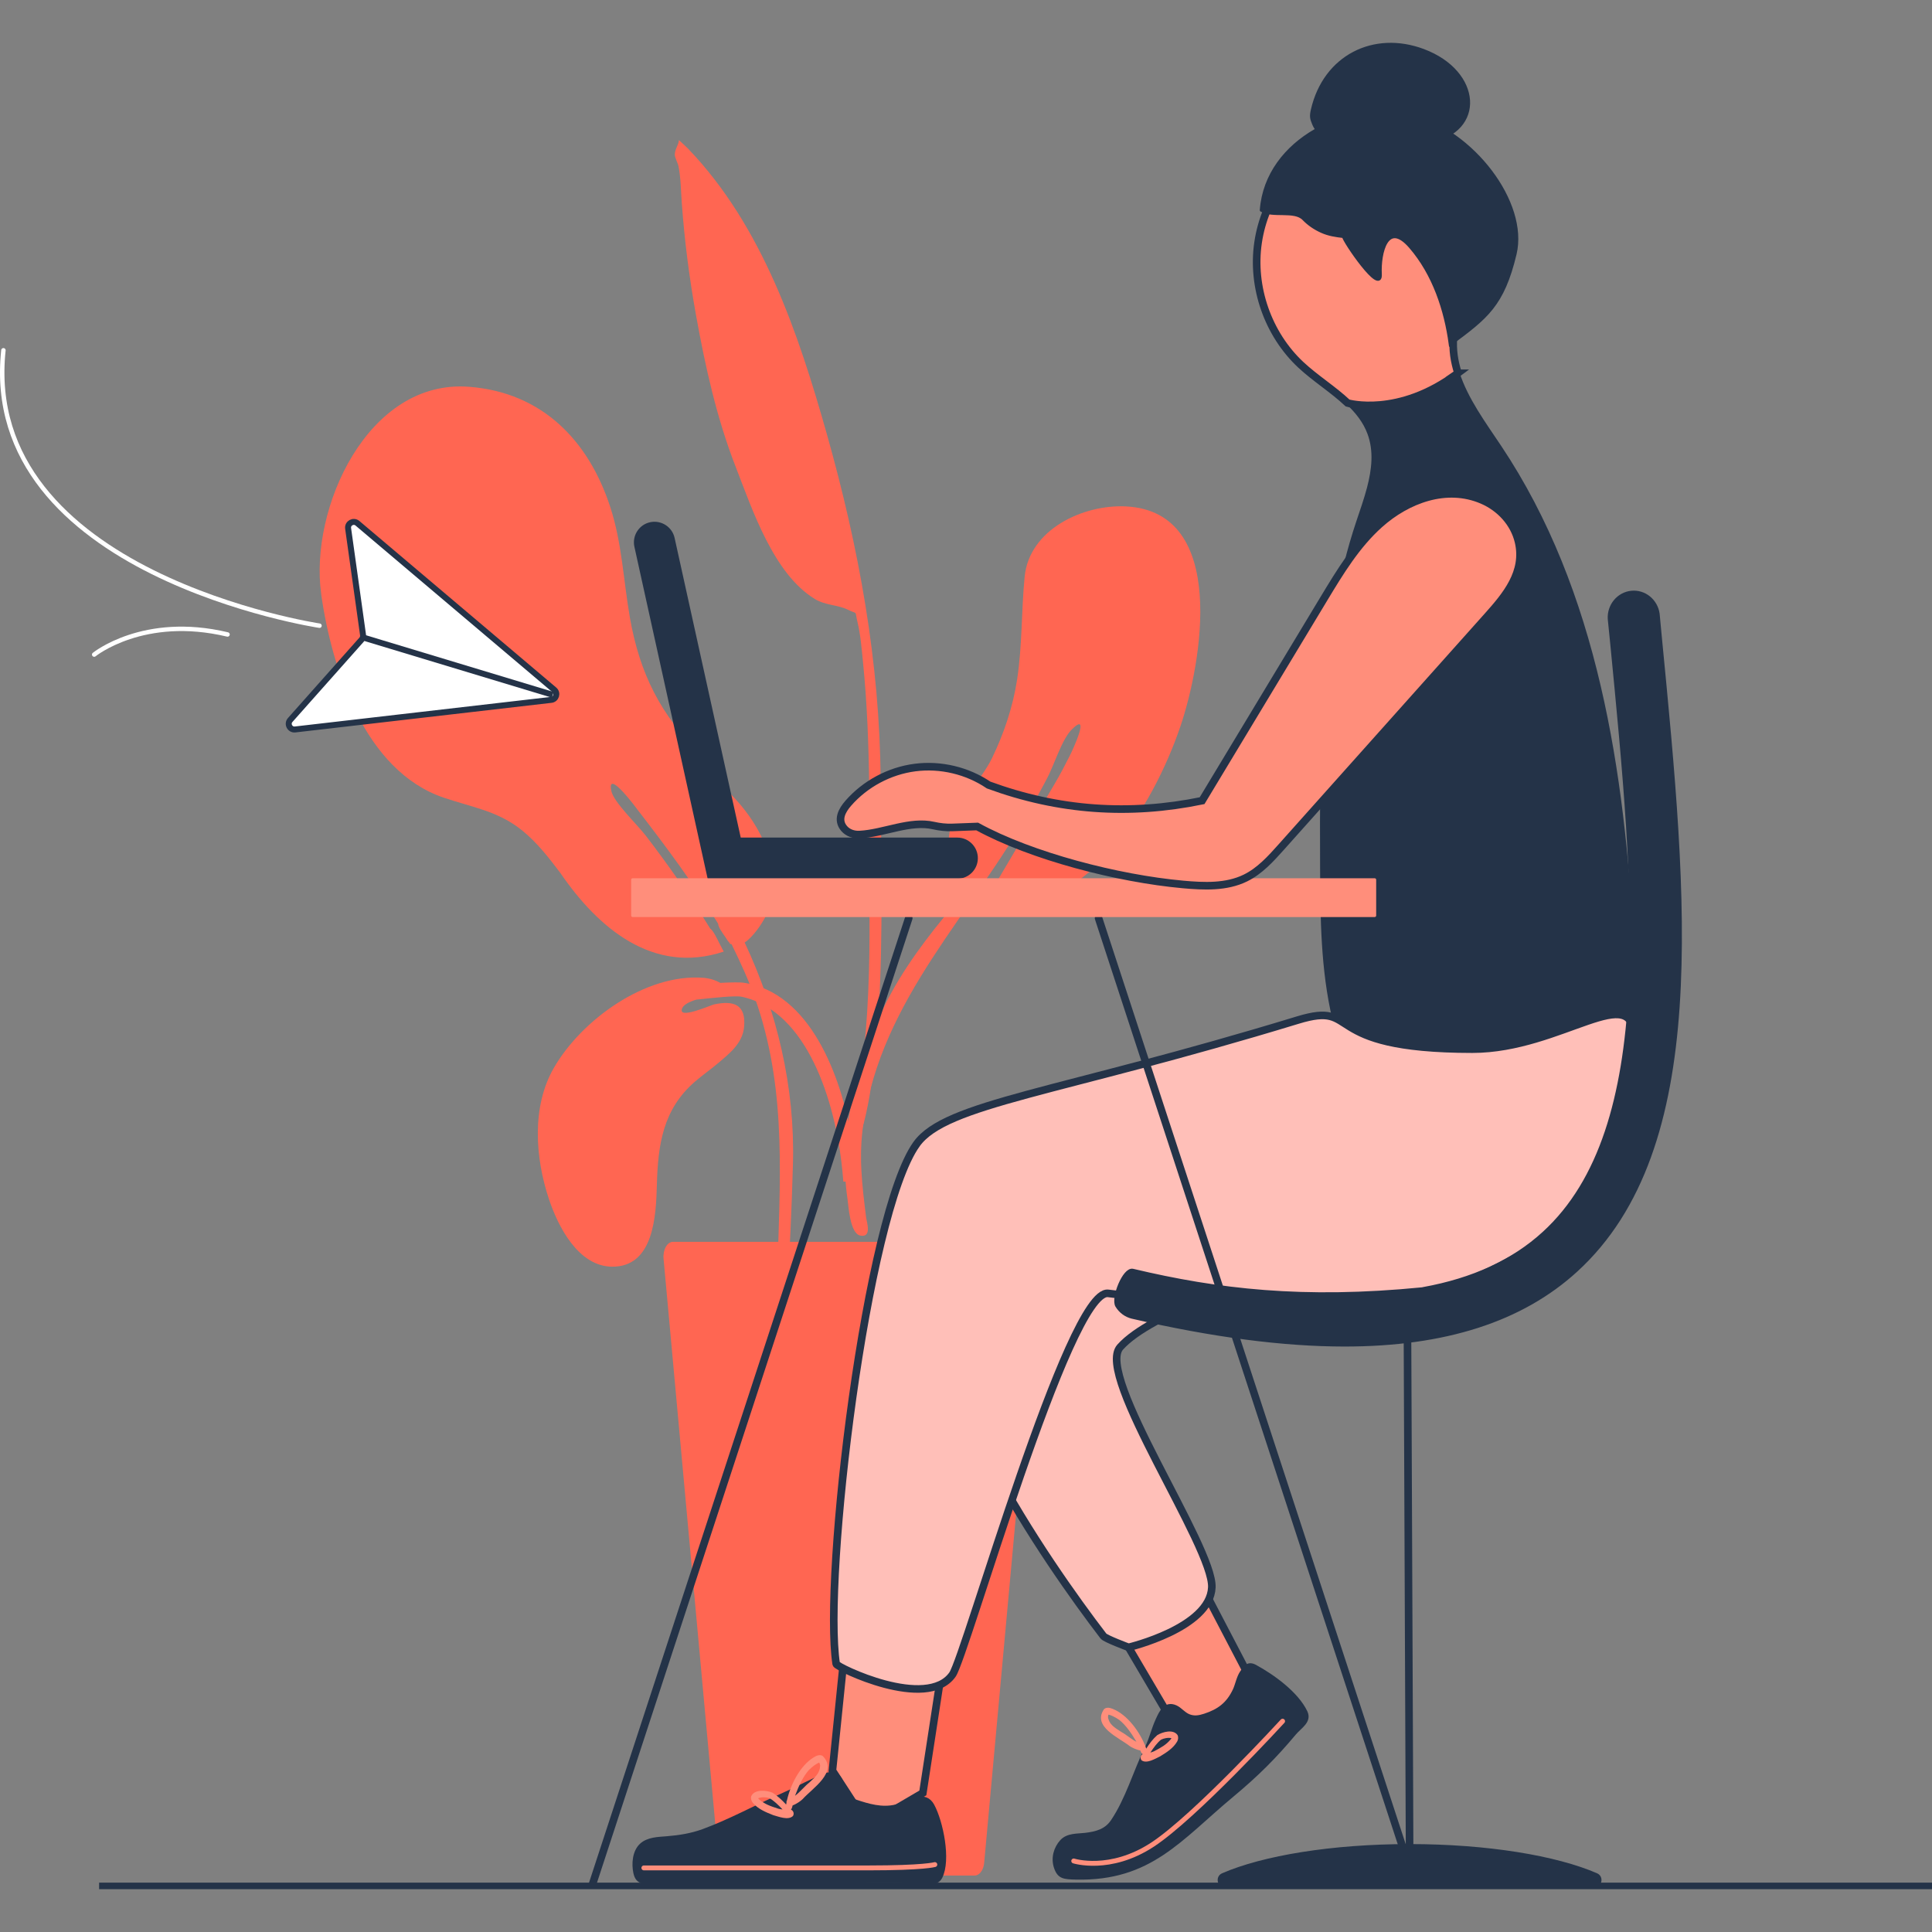 <svg width="1500" height="1500" viewBox="0 0 1500 1500" fill="none" xmlns="http://www.w3.org/2000/svg">
<rect x="0" y="0" width="1500" height="1500" fill="#808080" stroke="none"/>
<g clip-path="url(#clip0_669_3732)">
<path d="M1094.36 1433C1154.76 1433 1208.15 1441.97 1239.46 1455.57C1243.93 1457.52 1242.44 1464.24 1237.57 1464.24H951.206C946.336 1464.24 944.851 1457.52 949.319 1455.57C980.612 1441.97 1033.95 1433 1094.36 1433V1433Z" fill="#243348" stroke="#243348" stroke-width="2.523" stroke-miterlimit="10"/>
<path d="M1094.39 1433L1092.72 1027.8Z" fill="#FF8E7B"/>
<path d="M1094.39 1433L1092.72 1027.8" stroke="#243348" stroke-width="5.895" stroke-miterlimit="10"/>
<path fill-rule="evenodd" clip-rule="evenodd" d="M249.328 461.048C257.534 519.566 283.415 598.423 344.268 619.222C366.576 626.851 386.856 629.574 405.769 645.068C417.112 654.347 426.191 666.008 435.057 677.764C435.093 677.811 435.128 677.87 435.163 677.917C464.299 720.423 507.005 756.975 561.915 738.817C560.83 736.871 559.734 734.631 558.555 732.414C556.421 728.028 553.473 722.144 551.398 720.954C535.905 695.639 517.251 669.451 501.369 648.793C494.188 639.502 476.408 622.806 474.616 614.034C470.878 595.841 495.049 628.737 494.884 628.537C517.016 657.141 538.675 686.312 557.588 717.181C557.588 717.204 557.588 717.228 557.588 717.251C557.612 719.668 560.677 724.078 563.377 727.828C564.226 729.302 565.111 730.634 566.125 731.683C566.49 732.214 566.797 732.697 567.021 733.098C567.15 732.992 567.28 732.886 567.422 732.78C567.61 732.921 567.811 733.075 568.023 733.181C571.56 740.326 574.956 747.554 578.151 754.817C608.701 824.159 606.65 891.638 604.244 965.85C603.761 981.084 598.42 1003.98 602.676 1018.57C607.334 1034.51 610.423 1018.81 610.965 1009.3C612.981 973.903 614.715 938.436 615.658 902.993C617.226 844.262 603.372 785.461 578.163 731.778C584.896 727.25 591.392 717.287 593.998 712.334C603.678 693.87 601.308 671.668 592.913 653.144C586.346 638.642 577.42 626.792 567.139 616.31C561.962 605.816 554.687 596.006 544.818 586.455C512.948 555.61 496.617 522.785 489.048 479.488C484.013 450.707 482.975 421.937 473.896 393.934C457.071 341.96 420.92 304.807 364.619 300.338C285.455 293.829 240.095 395.054 249.375 461.071L249.328 461.048Z" fill="#FF6652"/>
<path fill-rule="evenodd" clip-rule="evenodd" d="M916.29 564.442C895.679 625.154 841.583 717.5 764.777 700.002C782.534 669.758 801.73 637.734 818.933 608.387C822.682 602.055 826.727 594.379 830.382 587.152C833.282 581.445 846.971 551.531 832.091 566.412C824.18 574.311 818.308 594.58 812.471 605.227C808.781 611.971 803.463 622.206 800.94 626.498C755.109 709.777 684.705 774.426 670.297 872.55C666.559 897.982 669.318 919.866 672.408 944.91C672.891 948.836 677.148 960.981 668.045 959.318C659.886 957.845 658.86 936.598 657.976 930.679C651.113 884.057 663.234 834.3 681.758 791.7C694.598 762.14 712.768 736.754 732.942 712.005C743.247 699.377 745.983 700.568 740.83 685.511C736.574 673.131 734.852 655.326 737.941 642.663C742.775 622.795 761.358 606.972 770.319 588.366C779.634 569.029 786.472 548.643 789.703 527.419C793.747 500.854 792.934 474.325 795.54 447.725C799.136 411.114 840.793 391.447 874.479 393.192C953.62 397.472 933.292 514.414 916.302 564.442H916.29Z" fill="#FF6652"/>
<path fill-rule="evenodd" clip-rule="evenodd" d="M527.11 108.761C526.886 112.652 524.08 115.364 523.903 119.997C523.809 122.179 526.273 126.553 526.768 129.017C528.596 138.167 528.631 147.895 529.315 157.198C531.426 186.722 535.163 215.68 540.41 244.827C547.532 284.492 556.458 324.687 571.161 362.382C584.001 395.35 600.497 445.579 632.756 465.14C640.892 470.068 650.572 469.514 658.413 473.44C666.478 477.485 663.33 473.028 665.806 483.239C668.129 492.848 668.919 503.153 669.921 512.975C676.618 578.733 674.661 644.396 675.074 710.39C675.321 750.479 674.142 790.568 669.131 830.374C668.235 837.436 656.421 879.86 660.524 886.074C667.716 896.992 675.251 850.123 675.522 848.39C678.882 827.39 681.016 806.12 682.243 784.896C685.733 725.128 684.106 664.924 683.705 605.085C683.08 514.013 666.773 425.062 642.083 337.468C619.963 259.035 592.042 175.615 534.255 115.47C531.933 113.194 529.551 110.966 527.134 108.784L527.11 108.761Z" fill="#FF6652"/>
<path fill-rule="evenodd" clip-rule="evenodd" d="M559.264 763.107C567.871 762.6 574.981 762.647 576.903 762.93C629.254 770.252 653.131 836.576 660.771 881.735C662.764 893.537 663.637 905.47 664.297 917.402H654.782C654.381 912.45 653.897 907.521 653.32 902.593C647.966 857.009 627.792 785.262 575.995 773.896C571.196 772.834 554.5 774.603 540.504 776.124C535.092 777.798 530.801 780.027 529.622 782.845C525.778 792.053 551.741 780.392 554.323 779.838C569.439 776.584 579.344 779.732 577.716 797.277C576.537 809.999 566.48 817.864 557.377 825.551C551.564 830.468 545.256 834.843 539.502 839.83C514.789 861.195 510.827 888.526 509.99 919.878C509.353 943.46 507.785 983.808 475.136 983.443C449.043 983.148 433.396 952.551 426.227 931.091C415.521 899.032 412.609 859.415 429.93 829.242C451.436 791.818 501.217 755.856 545.799 759.145C550.609 759.464 555.172 760.843 559.252 763.119L559.264 763.107Z" fill="#FF6652"/>
<path fill-rule="evenodd" clip-rule="evenodd" d="M756.76 1456.16H565.453C561.75 1456.16 558.614 1451.96 558.095 1446.33L515.177 977.17C514.552 970.284 518.018 964.141 522.534 964.141H799.667C804.182 964.141 807.649 970.284 807.024 977.17L764.105 1446.33C763.586 1451.98 760.45 1456.16 756.748 1456.16H756.76Z" fill="#FF6652"/>
<path fill-rule="evenodd" clip-rule="evenodd" d="M655.796 1281.55L646.293 1374.72L673.801 1417.03L716.508 1392.02L732.072 1290.82L655.796 1281.55Z" fill="#FF8E7B" stroke="#243348" stroke-width="5.895" stroke-miterlimit="10"/>
<path fill-rule="evenodd" clip-rule="evenodd" d="M925.392 1216.54L967.19 1296.61L957.675 1344.34L910.476 1337.19L860.377 1252.09L925.392 1216.54Z" fill="#FF8E7B" stroke="#243348" stroke-width="5.895" stroke-miterlimit="10"/>
<path d="M742.86 990.069C741.622 992.522 740.395 994.939 739.122 997.521C707.499 1061.44 813.687 1214.19 856.712 1270.24C858.316 1272.33 876.226 1278.98 876.226 1278.98C876.226 1278.98 939.508 1263.99 940.864 1232.43C942.22 1200.87 850.086 1067.97 869.694 1045.91C893.594 1019.02 976.401 993.724 1006.04 978.526C996.01 978.325 914.11 980.471 904.053 980.436C852.975 980.236 795.954 987.499 742.871 990.081L742.86 990.069Z" fill="#FFBFB8" stroke="#243348" stroke-width="5.895" stroke-miterlimit="10"/>
<path fill-rule="evenodd" clip-rule="evenodd" d="M963.855 1298.46C966.46 1294.64 968.724 1290.56 974.549 1293.72C988.144 1301.1 1006.88 1314.51 1013.85 1329.14C1017.36 1336.51 1009.49 1340.65 1005.16 1345.81C989.842 1364.11 976.223 1377.76 956.933 1393.82C916.09 1427.83 893.098 1459.33 835.428 1458.06C825.949 1457.85 822.211 1457.54 819.605 1450.07C816.999 1442.59 819.369 1434.79 824.109 1429.56C828.849 1424.34 836.419 1425.02 842.515 1424.29C851.146 1423.27 858.598 1421.33 863.609 1413.93C875.058 1397.02 881.142 1375.32 889.961 1357.26C893.911 1349.17 894.819 1343.29 898.51 1335.16C901.186 1329.28 904.641 1321.6 912.788 1325.15C916.455 1326.75 919.167 1330.67 923.223 1332.2C927.279 1333.74 930.911 1333.14 935.215 1331.75C946.204 1328.18 953.325 1322.9 958.407 1312.09C960.282 1308.09 961.249 1302.29 963.855 1298.47V1298.46Z" fill="#243348" stroke="#243348" stroke-width="2.523" stroke-miterlimit="10"/>
<path fill-rule="evenodd" clip-rule="evenodd" d="M914.226 1347.06C910.854 1342.37 902.742 1344.6 898.544 1347.12C895.125 1350.08 892.401 1353.79 889.937 1357.61C889.76 1357.15 889.595 1356.69 889.418 1356.23C889.383 1355.92 889.336 1355.6 889.23 1355.21C889.135 1355.04 888.994 1354.96 888.888 1354.83C883.594 1342.1 872.994 1329.17 861.757 1326.05C860.142 1325.7 858.349 1325.81 857.123 1327.03C847.867 1340.65 868.772 1349.03 877.262 1355.76C878.748 1356.79 882.391 1358.56 885.315 1359.04C885.681 1360 886.14 1360.95 886.954 1361.85C887.025 1361.89 887.107 1361.86 887.178 1361.89C886.919 1362.02 886.683 1362.19 886.471 1362.42C885.268 1363.58 885.28 1365.68 886.471 1366.83C890.468 1369.45 896.847 1365.48 900.679 1363.65C905.69 1360.6 910.948 1357.28 913.955 1352.1C914.804 1350.57 915.016 1348.66 914.214 1347.07L914.226 1347.06ZM870.258 1344.47C864.622 1340.92 861.309 1338.56 860.295 1333.61C860.318 1331.86 860.189 1332.56 860.625 1331.28C860.625 1331.27 860.637 1331.25 860.649 1331.24C862.547 1331.61 865.613 1333.01 869.008 1335.35C873.949 1339.27 878.347 1345.5 882.332 1352.32C878.052 1350.15 874.479 1346.78 870.258 1344.47V1344.47ZM908.826 1350.54C905.242 1354.74 901.881 1356.56 896.233 1359.57C894.83 1360.18 896.54 1359.5 894.418 1360.29C894.052 1360.43 893.604 1360.57 893.156 1360.7C895.597 1356.92 898.592 1352.9 901.41 1350.7C903.603 1349.57 906.94 1348.91 909.522 1349.5C909.298 1349.87 909.038 1350.24 908.826 1350.54Z" fill="#FF8E7B"/>
<path d="M1131.77 289.821C1131.84 289.774 1131.91 289.75 1131.98 289.692C1129.1 280.719 1127.65 271.451 1128.48 261.83C1129.88 245.381 1137.9 230.254 1141.32 214.1C1147.26 186.062 1138.17 155.287 1117.96 134.972C1063.44 80.156 987.319 117.71 976.789 188.219C971.637 222.755 984.465 259.472 1010 283.289C1021.28 293.795 1035.15 302.414 1046.28 312.896C1046.28 312.896 1085.69 324.51 1131.78 289.821H1131.77Z" fill="#FF8E7B" stroke="#243348" stroke-width="5.895" stroke-miterlimit="10"/>
<path d="M1062.56 378.924C1060.21 387.873 1057.04 396.775 1054.16 405.394C1025.72 490.666 1025.81 582.434 1026.17 672.316C1026.34 712.192 1026.55 752.494 1035.73 791.309C1044.92 830.125 1064.03 867.891 1095.7 892.133C1127.37 916.375 1172.88 924.558 1208.1 905.846C1236.3 890.871 1254.38 861.17 1262.28 830.231C1270.18 799.303 1269.16 766.855 1267.45 734.984C1260.21 599.66 1239.72 459.55 1164.45 346.864C1152.36 328.753 1138.49 309.959 1131.98 289.702C1131.91 289.749 1131.84 289.773 1131.77 289.832C1085.69 324.532 1046.27 312.907 1046.27 312.907C1053.42 319.639 1059.44 327.126 1062.89 336.394C1067.97 350.071 1066.32 364.562 1062.56 378.924V378.924Z" fill="#243348" stroke="#243348" stroke-width="2.523" stroke-miterlimit="10"/>
<path d="M979.36 163.104C983.428 108.335 1048.08 77.832 1095.5 89.812C1142.93 101.779 1185.7 157.373 1176.21 197.168C1166.72 236.962 1153.91 246.442 1126.04 267.076C1122.49 240.747 1113.39 212.802 1095.1 191.661C1076.8 170.52 1070.73 196.224 1071.58 212.92C1072.43 229.616 1043.3 186.898 1043.16 183.549C1037.04 182.865 1031.51 182.004 1026.12 179.564C1020.73 177.123 1016.19 174.022 1012.2 169.907C1005.06 162.55 988.073 168.492 979.336 163.116C979.006 163.08 979.336 163.116 979.336 163.116L979.36 163.104Z" fill="#243348" stroke="#243348" stroke-width="2.523" stroke-miterlimit="10"/>
<path d="M1026.64 103.974C1023.13 101.427 1021.39 99.67 1019.85 95.814C1018.3 91.959 1017.84 90.391 1019.02 85.273C1028.55 43.887 1066.68 24.951 1104.92 39.218C1149.68 55.914 1152.23 102.005 1109.9 109.586C1083.43 114.326 1079.25 115.033 1060.45 128.381C1050 119.856 1037.63 111.921 1026.65 103.974H1026.64Z" fill="#243348" stroke="#243348" stroke-width="2.523" stroke-miterlimit="10"/>
<path fill-rule="evenodd" clip-rule="evenodd" d="M712.509 1396.36C717.073 1395.52 721.317 1396.41 724.218 1401.79C730.986 1414.39 737.2 1444.04 730.384 1457.43C726.953 1464.18 717.391 1461.47 711.271 1461.22C689.6 1460.35 667.728 1461.14 646.044 1461.15C600.119 1461.15 554.158 1460.67 508.233 1461.15C500.687 1461.23 494.885 1462.82 492.999 1454.03C491.502 1447.06 492.221 1437.66 497.656 1432.51C502.903 1427.53 511.086 1427.45 517.854 1426.91C527.428 1426.14 536.849 1424.63 545.905 1421.32C566.562 1413.75 586.465 1402.78 606.616 1393.86C615.636 1389.86 624.349 1385.3 633.298 1381.18C639.783 1378.2 648.285 1373.38 652.577 1381.58C654.498 1385.27 654.687 1389.72 656.998 1393.22C659.521 1397.04 663.483 1398.19 667.657 1399.52C678.316 1402.94 688.881 1405.11 699.669 1400.98C703.666 1399.46 708.218 1397.15 712.509 1396.36V1396.36Z" fill="#243348" stroke="#243348" stroke-width="2.523" stroke-miterlimit="10"/>
<path fill-rule="evenodd" clip-rule="evenodd" d="M584.425 1399.66C588.481 1404.51 594.542 1406.99 600.284 1409.26C604.588 1410.46 611.91 1413.43 615.589 1410C616.626 1408.58 616.261 1406.42 614.81 1405.42C614.551 1405.21 614.268 1405.09 613.985 1405C614.056 1404.95 614.15 1404.97 614.209 1404.91C614.893 1403.83 615.188 1402.76 615.4 1401.7C618.348 1400.67 621.802 1398.19 623.158 1396.84C630.752 1388.33 650.926 1375.88 638.864 1363.43C637.366 1362.39 635.492 1362.6 633.888 1363.25C622.805 1368.52 614.138 1383.82 610.943 1397.98C610.849 1398.14 610.719 1398.24 610.648 1398.43C610.613 1398.85 610.625 1399.19 610.648 1399.53C610.554 1400.04 610.46 1400.54 610.354 1401.06C607.111 1397.55 603.621 1394.19 599.541 1391.74C594.742 1389.87 585.923 1389.02 583.27 1394.49C582.728 1396.29 583.293 1398.22 584.449 1399.66H584.425ZM617.275 1394.21C620.175 1386.42 623.618 1379.17 628.04 1374.21C631.129 1371.18 634.065 1369.19 635.963 1368.45C635.963 1368.46 635.987 1368.48 635.999 1368.5C636.683 1369.75 636.411 1369.05 636.765 1370.85C636.612 1376.17 633.593 1379.21 628.394 1383.91C624.432 1387.05 621.331 1391.19 617.287 1394.22L617.275 1394.21ZM588.564 1396.19C591.134 1395.12 594.707 1395.2 597.195 1395.98C600.508 1397.75 604.34 1401.38 607.559 1404.86C607.064 1404.8 606.592 1404.74 606.18 1404.66C603.845 1404.21 605.732 1404.62 604.163 1404.23C597.761 1402.14 593.952 1400.84 589.472 1397.14C589.189 1396.86 588.859 1396.52 588.564 1396.19V1396.19Z" fill="#FF8E7B"/>
<path d="M725.8 1447.65C725.8 1447.65 717.44 1450.24 674.25 1450.24C631.06 1450.24 499.898 1450.24 499.898 1450.24" stroke="#FF8E7B" stroke-width="3.785" stroke-miterlimit="10" stroke-linecap="round"/>
<path d="M711.603 888.289C734.43 856.501 820.48 849.085 1007.51 792.017C1057.72 776.689 1021.55 814.561 1143.1 814.561C1212.48 814.561 1269.92 758.979 1268.64 807.463C1266.82 875.873 1242.99 934.085 1189.71 968.467C1066.18 1048.17 920.006 1010.83 860.297 1004.16C829.83 1000.75 749.522 1285.9 739.5 1300.13C719.585 1328.43 649.606 1294.38 649.217 1291.88C638.877 1224.81 672.622 942.586 711.603 888.301V888.289Z" fill="#FFBFB8" stroke="#243348" stroke-width="5.895" stroke-miterlimit="10"/>
<path d="M878.996 1022.59C874.127 1021.42 869.905 1018.32 867.241 1013.97C867.217 1013.92 867.182 1013.89 867.158 1013.84C863.586 1007.9 872.794 984.739 879.55 986.343C945.308 1001.98 1011.56 1009.85 1104.21 1000.73C1104.45 1000.7 1104.67 1000.6 1104.91 1000.56C1143.71 993.559 1174.77 979.186 1198.59 957.396C1288.01 875.815 1270.25 692.892 1251.45 499.816L1249.51 480.467C1249.24 475.433 1250.88 470.48 1254.06 466.66C1257.25 462.828 1261.74 460.423 1266.61 459.928C1271.48 459.432 1276.34 460.894 1280.19 463.995C1284.04 467.108 1286.58 471.624 1287.28 476.612L1289.08 495.701C1308.89 699.211 1327.64 891.403 1223.69 986.366C1181.47 1024.93 1122.05 1044.19 1043.84 1044.19C996.15 1044.17 941.205 1036.97 878.996 1022.59V1022.59Z" fill="#243348" stroke="#243348" stroke-width="2.523" stroke-miterlimit="10"/>
<path d="M833.637 1444.85C833.637 1444.85 861.723 1453.81 894.713 1432.23C927.716 1410.64 995.808 1336.33 995.808 1336.33" stroke="#FF8E7B" stroke-width="3.785" stroke-miterlimit="10" stroke-linecap="round"/>
<path d="M705.541 712.889L460.043 1462.83" stroke="#243348" stroke-width="5.895" stroke-miterlimit="10" stroke-linecap="round"/>
<path d="M852.939 712.889L1098.44 1462.83" stroke="#243348" stroke-width="5.895" stroke-miterlimit="10" stroke-linecap="round"/>
<path d="M550.445 680.983H743.226C751.35 680.983 757.941 674.392 757.941 666.268C757.941 658.144 751.35 651.553 743.226 651.553H574.086L522.525 417.894C520.768 409.958 512.891 404.971 504.98 406.692C497.044 408.449 492.033 416.302 493.778 424.237L550.434 680.983H550.445Z" fill="#243348" stroke="#243348" stroke-width="2.523" stroke-miterlimit="10"/>
<path d="M281.861 492.99L270.282 410.265C269.716 406.233 274.433 403.639 277.534 406.268L353.42 470.481L430.355 535.579C433.315 538.09 431.853 542.924 427.997 543.372L327.881 554.939L229.132 566.353C225.088 566.825 222.6 562.049 225.312 559.007L280.788 496.563C281.649 495.596 282.05 494.287 281.861 493.002V492.99Z" fill="white" stroke="#243348" stroke-width="4.634"/>
<path d="M281.316 494.769L429.186 539.468" stroke="#243348" stroke-width="4.634"/>
<path d="M248.056 485.785C248.056 485.785 -15.941 445.979 2.653 271.958" stroke="white" stroke-width="3.443" stroke-miterlimit="10" stroke-linecap="round"/>
<path d="M73.127 508.211C73.127 508.211 111.471 477.001 176.651 492.6" stroke="white" stroke-width="3.443" stroke-miterlimit="10" stroke-linecap="round"/>
<path d="M491.149 711.981L1067.34 711.981C1067.96 711.981 1068.46 711.48 1068.46 710.861V683.011C1068.46 682.393 1067.96 681.891 1067.34 681.891L491.149 681.891C490.53 681.891 490.029 682.393 490.029 683.011V710.861C490.029 711.48 490.53 711.981 491.149 711.981Z" fill="#FF8E7B"/>
<path d="M767.552 609.495C821.849 629.421 876.641 633.312 933.296 621.651C964.836 569.347 996.377 517.031 1027.93 464.726C1040.37 444.104 1053.08 423.14 1071.02 407.081C1092.48 387.873 1123.03 376.307 1150.87 388.31C1164.63 394.24 1175.52 406.031 1178.98 420.605C1184.57 444.175 1169.25 462.333 1154.83 478.463C1101.52 538.148 1048.21 597.822 994.891 657.507C986.638 666.751 978.089 676.219 966.959 681.678C952.138 688.953 934.782 688.175 918.345 686.677C867.963 682.103 800.885 664.805 758.697 641.695L739.36 642.415C734.478 642.591 729.621 642.061 724.857 640.976C706.522 636.767 686.431 646.919 667.471 647.956C663.002 648.204 658.415 646.73 655.48 643.358C649.525 636.531 653.864 629.056 658.604 623.62C671.763 608.539 690.557 598.494 710.401 595.923C730.245 593.353 750.974 598.281 767.552 609.495Z" fill="#FF8E7B" stroke="#243348" stroke-width="5.895" stroke-miterlimit="10"/>
<path d="M76.947 1464.23H1500" stroke="#243348" stroke-width="5.07" stroke-miterlimit="10"/>
</g>
<defs>
<clipPath id="clip0_669_3732">
<rect width="1500" height="1433.52" fill="white" transform="translate(0 33.239)"/>
</clipPath>
</defs>
</svg>

